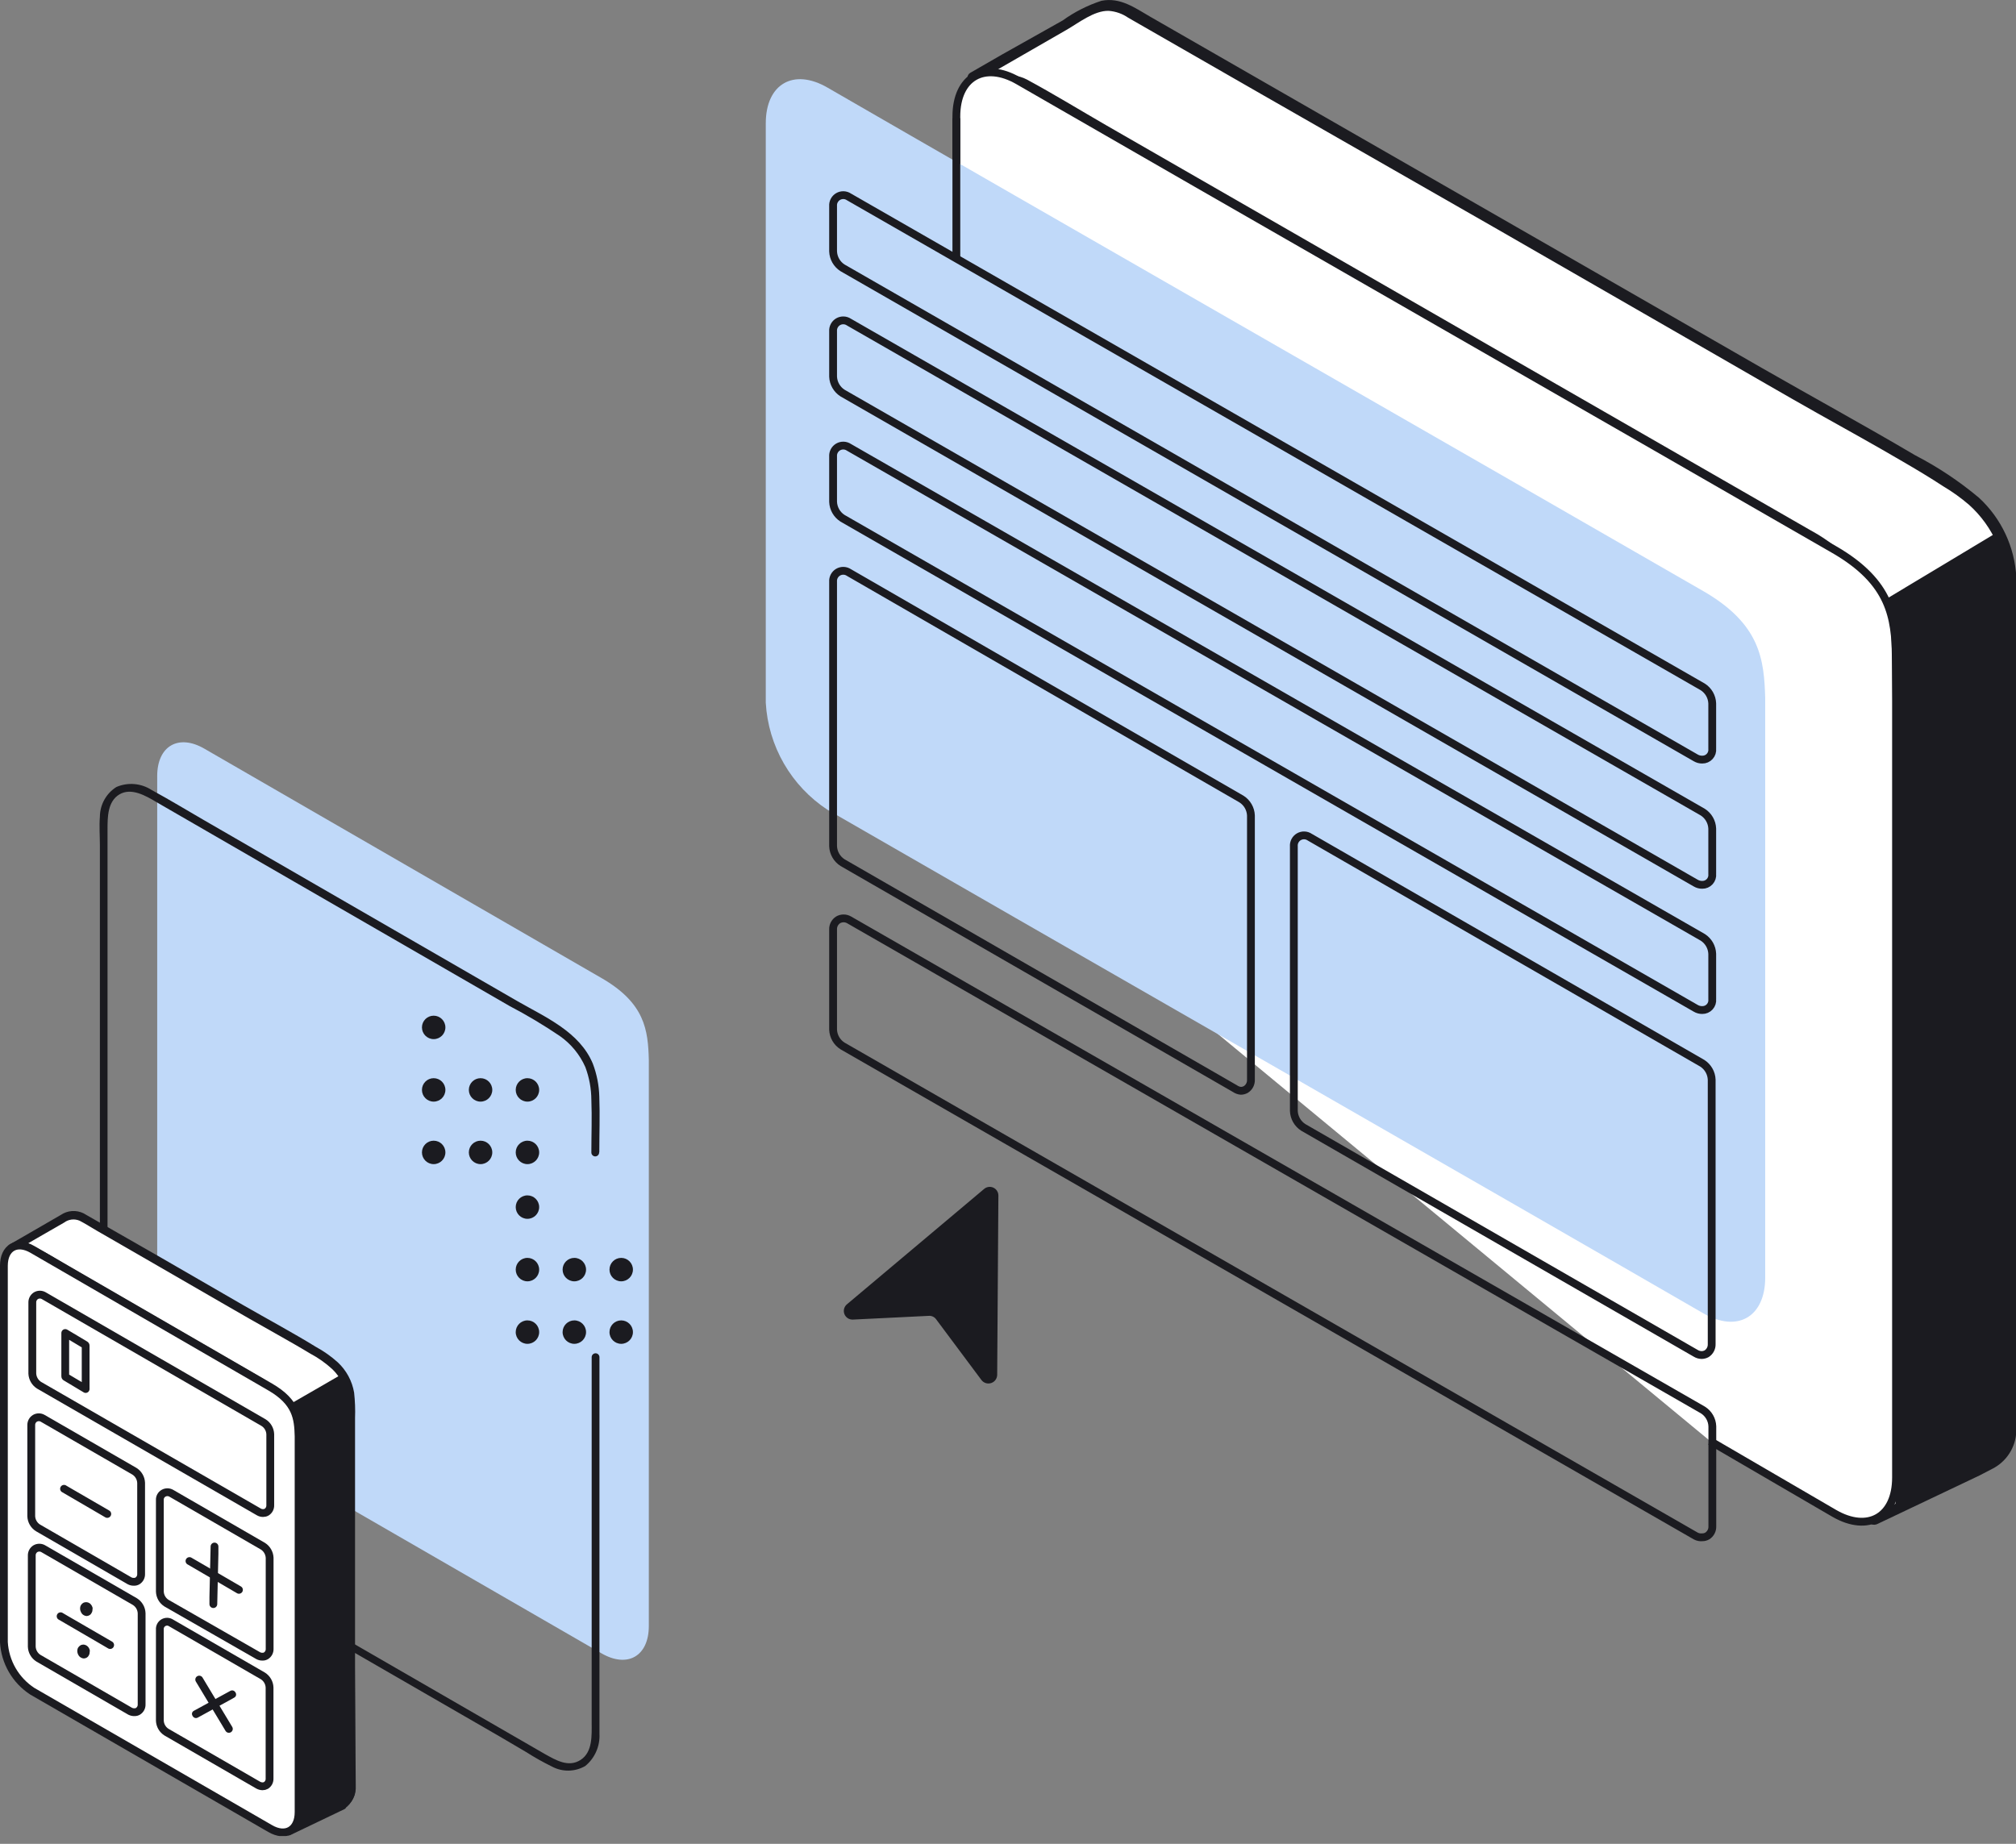 <svg width="258" height="236" viewBox="0 0 258 236" fill="none" xmlns="http://www.w3.org/2000/svg">
<rect x="0" y="0" width="258" height="236" fill="#808080" stroke="none"/>
<g clip-path="url(#clip0_76_1622)">
<path fill-rule="evenodd" clip-rule="evenodd" d="M254.89 187.248C255.619 186.836 256.225 186.237 256.646 185.513C257.067 184.789 257.288 183.967 257.286 183.129V77.695C257.286 71.994 257.286 68.954 252.803 64.359C250.772 62.201 240.671 56.555 235.333 53.586L231.957 51.68L144.133 1.247C143.432 0.858 142.644 0.654 141.842 0.654C141.041 0.654 140.253 0.858 139.552 1.247L124.562 9.877C125.963 10.395 129.759 9.877 131.104 10.689C131.637 11.011 232.868 69.206 232.868 69.206C235.359 70.832 237.429 73.026 238.907 75.607C240.385 78.189 241.23 81.084 241.371 84.056V159.538C241.371 160.378 241.371 161.919 241.371 163.909C241.368 174.099 240.844 184.283 239.802 194.421L254.89 187.248Z" fill="white"/>
<path d="M255.241 187.85C256.119 187.344 256.844 186.609 257.337 185.723C257.83 184.837 258.074 183.834 258.043 182.821V171.614V140.275V80.581C258.043 78.368 258.043 76.126 258.043 73.913C257.845 70.019 256.13 66.358 253.266 63.714C250.748 61.601 248.004 59.773 245.084 58.265C238.626 54.454 232.056 50.868 225.555 47.141L199.862 32.375L168.818 14.556L147.257 2.171C145.282 1.037 143.391 -0.378 140.967 0.098C139.189 0.677 137.511 1.527 135.994 2.62L128.191 7.005L124.156 9.33C124.039 9.4 123.945 9.503 123.885 9.626C123.826 9.749 123.803 9.887 123.821 10.023C123.839 10.158 123.896 10.286 123.986 10.389C124.075 10.493 124.193 10.568 124.324 10.605C126.369 11.277 128.849 10.367 130.768 11.389C131.119 11.572 131.455 11.782 131.805 11.992L137.129 15.06L157.414 26.73L184.382 42.224L210.733 57.438L228.707 67.777L232.28 69.822C234.753 71.337 236.814 73.439 238.281 75.941C239.747 78.444 240.573 81.269 240.685 84.168C240.755 89.281 240.685 94.409 240.685 99.578V159.678C240.685 168.742 240.531 177.764 239.831 186.814C239.635 189.405 239.396 191.983 239.144 194.561C239.144 195.135 239.8 195.269 240.235 195.073L253.336 188.845L255.2 187.876C256.012 187.483 255.353 186.337 254.54 186.73L241.4 193.034L239.494 193.944L240.545 194.561C241.26 187.29 241.792 180.005 242.016 172.692C242.156 167.929 242.016 163.18 242.016 158.403V85.092C242.026 80.591 240.488 76.223 237.659 72.722C236.021 70.752 234.018 69.116 231.761 67.903L216.996 59.413L191.947 45.012L164.237 29.069L141.556 16.027C138.179 14.079 134.831 12.02 131.399 10.171C129.297 9.064 126.804 9.989 124.632 9.274L124.8 10.549L136.484 3.825C138.025 2.942 140.015 1.345 141.878 1.387C142.778 1.452 143.644 1.756 144.385 2.269L161.785 12.258L191.597 29.321L219.615 45.446C223.958 47.94 228.273 50.461 232.63 52.913C236.258 54.944 239.901 56.962 243.487 59.063C245.252 60.086 247.003 61.136 248.713 62.257C249.877 62.948 250.979 63.741 252.005 64.625C253.546 66.014 254.77 67.72 255.591 69.626C256.209 71.323 256.517 73.116 256.502 74.922C256.502 76.056 256.502 77.191 256.502 78.326V182.667C256.549 183.454 256.383 184.24 256.021 184.94C255.658 185.641 255.113 186.23 254.442 186.646C254.363 186.698 254.295 186.766 254.242 186.844C254.189 186.923 254.152 187.011 254.133 187.104C254.114 187.197 254.114 187.293 254.132 187.386C254.15 187.48 254.187 187.568 254.239 187.647C254.292 187.726 254.359 187.794 254.438 187.847C254.517 187.9 254.605 187.937 254.698 187.956C254.791 187.975 254.887 187.976 254.98 187.957C255.073 187.939 255.162 187.903 255.241 187.85Z" fill="#1B1B20"/>
<path fill-rule="evenodd" clip-rule="evenodd" d="M218.859 184.446C221.436 185.931 232.658 192.502 234.731 193.692C239.088 196.214 242.646 194.155 242.646 189.111V84.056C242.506 79.082 242.03 74.557 234.731 70.341C211.644 57.018 153.393 23.662 130.32 10.339C125.949 7.817 122.391 9.877 122.391 14.906V104.663" fill="white"/>
<path d="M218.859 184.446C221.436 185.931 232.658 192.502 234.731 193.692C239.088 196.214 242.646 194.155 242.646 189.111V84.056C242.506 79.082 242.03 74.557 234.731 70.341C211.644 57.018 153.393 23.662 130.32 10.339C125.949 7.817 122.391 9.877 122.391 14.906V104.663" stroke="#1B1B20" stroke-miterlimit="10"/>
<path fill-rule="evenodd" clip-rule="evenodd" d="M98 15.789V89.94C98.154 92.686 98.95 95.357 100.325 97.74C101.699 100.122 103.614 102.148 105.915 103.655C128.989 116.964 194.958 154.775 217.99 168.097C222.346 170.619 225.905 168.56 225.905 163.516V89.379C225.765 84.406 225.288 79.881 217.99 75.664C194.902 62.341 128.933 24.53 105.915 11.221C101.558 8.686 98 10.745 98 15.789Z" fill="#C0D9F9"/>
<path fill-rule="evenodd" clip-rule="evenodd" d="M217.009 196.592L107.821 133.873C107.466 133.648 107.171 133.341 106.961 132.978C106.751 132.614 106.632 132.205 106.616 131.785V118.981C106.604 118.735 106.657 118.49 106.77 118.271C106.884 118.052 107.053 117.867 107.26 117.734C107.473 117.611 107.715 117.546 107.961 117.546C108.206 117.546 108.448 117.611 108.661 117.734L217.933 180.468C218.289 180.691 218.585 180.998 218.795 181.362C219.005 181.726 219.123 182.135 219.138 182.555V195.359C219.147 195.603 219.093 195.845 218.98 196.061C218.867 196.278 218.699 196.461 218.494 196.592C218.302 196.703 218.085 196.761 217.863 196.76C217.568 196.792 217.27 196.733 217.009 196.592Z" stroke="#1B1B20" stroke-miterlimit="10"/>
<path fill-rule="evenodd" clip-rule="evenodd" d="M158.044 139.336L107.821 110.407C107.466 110.18 107.171 109.87 106.961 109.504C106.751 109.138 106.633 108.727 106.616 108.306V74.459C106.598 74.215 106.648 73.97 106.763 73.753C106.877 73.536 107.05 73.356 107.262 73.233C107.474 73.11 107.717 73.049 107.962 73.058C108.207 73.067 108.445 73.145 108.647 73.282L158.871 102.268C159.229 102.493 159.528 102.802 159.74 103.168C159.952 103.534 160.072 103.946 160.09 104.369V138.216C160.097 138.461 160.041 138.704 159.925 138.92C159.81 139.136 159.639 139.318 159.431 139.448C159.241 139.551 159.03 139.609 158.815 139.616C158.538 139.593 158.272 139.496 158.044 139.336Z" stroke="#1B1B20" stroke-miterlimit="10"/>
<path fill-rule="evenodd" clip-rule="evenodd" d="M217.009 173.211L166.786 144.296C166.431 144.068 166.136 143.758 165.926 143.393C165.717 143.027 165.598 142.616 165.581 142.194V108.334C165.561 108.087 165.611 107.839 165.725 107.62C165.84 107.401 166.015 107.219 166.23 107.095C166.445 106.972 166.69 106.912 166.937 106.923C167.185 106.934 167.424 107.015 167.627 107.157L217.85 136.086C218.205 136.314 218.5 136.623 218.71 136.989C218.92 137.355 219.038 137.766 219.055 138.188V172.034C219.064 172.278 219.009 172.52 218.896 172.736C218.783 172.952 218.616 173.135 218.41 173.267C218.216 173.372 218 173.429 217.78 173.435C217.507 173.433 217.241 173.355 217.009 173.211Z" stroke="#1B1B20" stroke-miterlimit="10"/>
<path fill-rule="evenodd" clip-rule="evenodd" d="M217.009 97L107.821 34.281C107.466 34.053 107.171 33.743 106.961 33.378C106.751 33.012 106.633 32.601 106.616 32.179V26.38C106.598 26.135 106.648 25.89 106.763 25.673C106.877 25.456 107.05 25.276 107.262 25.153C107.474 25.03 107.717 24.97 107.962 24.978C108.207 24.987 108.445 25.065 108.647 25.203L217.92 87.922C218.275 88.15 218.57 88.46 218.78 88.825C218.989 89.191 219.108 89.602 219.125 90.024V95.823C219.145 96.002 219.126 96.182 219.071 96.353C219.016 96.523 218.925 96.68 218.804 96.812C218.684 96.945 218.536 97.05 218.372 97.121C218.207 97.192 218.029 97.228 217.85 97.224C217.554 97.229 217.263 97.151 217.009 97Z" stroke="#1B1B20" stroke-miterlimit="10"/>
<path fill-rule="evenodd" clip-rule="evenodd" d="M217.009 113.027L107.821 50.307C107.466 50.08 107.171 49.77 106.961 49.404C106.751 49.038 106.633 48.627 106.616 48.206V42.406C106.598 42.162 106.648 41.917 106.763 41.7C106.877 41.483 107.05 41.303 107.262 41.179C107.474 41.057 107.717 40.996 107.962 41.005C108.207 41.014 108.445 41.091 108.647 41.229L217.92 103.949C218.275 104.176 218.57 104.486 218.78 104.852C218.989 105.218 219.108 105.629 219.125 106.05V111.85C219.145 112.028 219.126 112.209 219.071 112.379C219.016 112.55 218.925 112.706 218.804 112.839C218.684 112.972 218.536 113.077 218.372 113.148C218.207 113.219 218.029 113.254 217.85 113.251C217.554 113.256 217.263 113.178 217.009 113.027Z" stroke="#1B1B20" stroke-miterlimit="10"/>
<path fill-rule="evenodd" clip-rule="evenodd" d="M217.009 129.053L107.821 66.334C107.466 66.106 107.171 65.797 106.961 65.431C106.751 65.065 106.633 64.654 106.616 64.233V58.433C106.598 58.188 106.648 57.943 106.763 57.726C106.877 57.509 107.05 57.329 107.262 57.206C107.474 57.083 107.717 57.023 107.962 57.032C108.207 57.04 108.445 57.118 108.647 57.256L217.92 119.975C218.275 120.203 218.57 120.513 218.78 120.879C218.989 121.244 219.108 121.655 219.125 122.077V127.877C219.145 128.055 219.126 128.235 219.071 128.406C219.016 128.576 218.925 128.733 218.804 128.866C218.684 128.998 218.536 129.103 218.372 129.175C218.207 129.246 218.029 129.281 217.85 129.278C217.554 129.282 217.263 129.205 217.009 129.053Z" stroke="#1B1B20" stroke-miterlimit="10"/>
<path fill-rule="evenodd" clip-rule="evenodd" d="M241.384 76.673C241.592 76.897 241.771 77.147 241.917 77.415C242.253 78.55 243.052 163.11 243.052 163.11C243.052 163.838 243.052 165.211 243.052 166.949C243.15 178.955 242.78 189.965 242.528 193.145L254.903 187.43C255.547 187.072 256.083 186.548 256.455 185.912C256.827 185.276 257.022 184.552 257.019 183.816L257.285 72.134C257.143 70.831 256.659 69.59 255.884 68.533L255.632 68.113" fill="#1B1B20"/>
<path d="M122.391 15.13V33.244" stroke="#1B1B20" stroke-miterlimit="10"/>
<path d="M125.935 152.183L108.395 166.935C108.214 167.083 108.084 167.285 108.025 167.512C107.965 167.738 107.98 167.978 108.065 168.196C108.151 168.414 108.304 168.599 108.501 168.725C108.699 168.851 108.932 168.911 109.165 168.896L118.86 168.42C119.04 168.406 119.221 168.439 119.385 168.515C119.55 168.591 119.692 168.708 119.798 168.854L125.598 176.629C125.739 176.817 125.936 176.956 126.161 177.026C126.385 177.096 126.626 177.094 126.849 177.02C127.072 176.945 127.267 176.803 127.404 176.612C127.542 176.421 127.616 176.192 127.616 175.957L127.77 153.037C127.774 152.823 127.716 152.612 127.602 152.43C127.489 152.248 127.325 152.103 127.13 152.013C126.936 151.922 126.719 151.89 126.507 151.92C126.295 151.95 126.096 152.042 125.935 152.183Z" fill="#1B1B20"/>
</g>
<g clip-path="url(#clip1_76_1622)">
<path fill-rule="evenodd" clip-rule="evenodd" d="M20.118 99.335V171.736C20.225 173.844 20.827 175.898 21.876 177.729C22.925 179.561 24.392 181.12 26.157 182.278L76.975 211.614C80.313 213.547 83.034 211.972 83.034 208.116V135.675C82.934 131.868 82.565 128.401 76.975 125.182L26.157 95.827C22.838 93.904 20.118 95.478 20.118 99.335Z" fill="#C0D9F9"/>
<path d="M76.696 147.463C76.696 145.101 76.786 142.73 76.696 140.378C76.662 138.93 76.382 137.498 75.869 136.143C74.185 132.088 69.841 130.214 66.273 128.172L39.658 112.806L26.157 105.004C23.915 103.709 21.692 102.354 19.411 101.118C18.749 100.686 17.99 100.425 17.203 100.357C16.415 100.289 15.623 100.417 14.897 100.73C14.257 101.132 13.729 101.689 13.36 102.349C12.991 103.009 12.793 103.75 12.784 104.506C12.685 105.742 12.784 107.007 12.784 108.253V177.007C12.784 179.747 12.784 182.478 12.784 185.218C12.807 187.147 13.271 189.045 14.139 190.768C14.999 192.56 16.225 194.152 17.737 195.441C18.571 196.075 19.454 196.641 20.377 197.135L23.885 199.128L37.307 206.88L63.962 222.266L67.35 224.258C68.406 224.934 69.501 225.55 70.628 226.102C71.287 226.457 72.026 226.637 72.774 226.625C73.523 226.613 74.255 226.408 74.903 226.032C75.508 225.535 75.987 224.903 76.302 224.186C76.617 223.469 76.759 222.689 76.716 221.907C76.716 219.226 76.716 216.546 76.716 213.875V173.709C76.716 173.577 76.663 173.45 76.57 173.357C76.477 173.263 76.35 173.211 76.218 173.211C76.086 173.211 75.959 173.263 75.865 173.357C75.772 173.45 75.72 173.577 75.72 173.709V220.462C75.72 222.086 75.869 224.238 74.305 225.255C72.74 226.271 71.096 225.255 69.771 224.527L43.794 209.531L31.039 202.207L24.473 198.421L21.184 196.517C20.218 196.02 19.295 195.443 18.424 194.794C16.921 193.528 15.716 191.946 14.897 190.16C14.483 189.289 14.172 188.373 13.97 187.43C13.786 186.391 13.716 185.335 13.761 184.281V106.16C13.761 104.596 13.761 102.583 15.285 101.676C16.81 100.769 18.663 101.856 20.038 102.673L33.211 110.285L58.74 125.023L65.207 128.759C67.42 129.916 69.566 131.197 71.634 132.596C73.07 133.6 74.204 134.978 74.912 136.582C75.411 137.921 75.671 139.337 75.68 140.767C75.769 143.009 75.68 145.27 75.68 147.512C75.68 147.645 75.732 147.771 75.826 147.865C75.919 147.958 76.046 148.011 76.178 148.011C76.31 148.011 76.437 147.958 76.53 147.865C76.624 147.771 76.676 147.645 76.676 147.512L76.696 147.463Z" fill="#1B1B20"/>
<path fill-rule="evenodd" clip-rule="evenodd" d="M43.824 231.104C44.157 230.916 44.435 230.642 44.627 230.311C44.82 229.98 44.921 229.604 44.92 229.221V180.893C44.92 178.283 44.919 176.907 42.857 174.785C41.93 173.789 37.297 171.208 34.885 169.803L33.331 168.936L10.482 155.733C10.163 155.554 9.803 155.46 9.436 155.46C9.07 155.46 8.71 155.554 8.39 155.733L1.525 159.719C2.162 159.948 3.896 159.719 4.514 160.088C4.753 160.237 33.739 177.027 33.739 177.027C34.887 177.766 35.841 178.768 36.524 179.95C37.207 181.132 37.598 182.46 37.666 183.823V218.419C37.666 218.808 37.666 219.515 37.666 220.412C37.66 225.071 37.417 229.728 36.938 234.362L43.824 231.104Z" fill="white"/>
<path d="M44.093 231.493C44.566 231.174 44.941 230.731 45.179 230.212C45.416 229.693 45.506 229.119 45.438 228.553V181.491C45.478 180.407 45.438 179.321 45.318 178.243C45.065 176.761 44.333 175.403 43.236 174.376C42.378 173.603 41.431 172.934 40.416 172.384C37.347 170.5 34.158 168.796 31.029 166.993L20.168 160.715L11.21 155.594L10.692 155.295C10.228 155.068 9.712 154.969 9.197 155.007C8.683 155.046 8.187 155.221 7.762 155.514L2.591 158.503L1.216 159.29C1.133 159.342 1.067 159.416 1.025 159.504C0.984 159.592 0.968 159.691 0.981 159.787C0.993 159.884 1.034 159.975 1.096 160.049C1.159 160.124 1.242 160.178 1.335 160.207C2.262 160.496 3.328 160.127 4.225 160.526C4.364 160.596 4.504 160.685 4.633 160.765L6.885 162.07L15.385 166.993L32.414 176.828C32.803 177.057 33.211 177.276 33.6 177.515C34.645 178.215 35.509 179.153 36.122 180.251C36.735 181.349 37.079 182.576 37.127 183.833C37.127 185.557 37.127 187.27 37.127 188.994V210.916C37.127 217.891 37.247 224.866 36.659 231.841C36.593 232.711 36.513 233.578 36.42 234.442C36.42 234.851 36.868 235.02 37.167 234.87L44.073 231.562C44.651 231.283 44.142 230.426 43.574 230.695L36.669 234.014L37.416 234.442C37.921 229.113 38.157 223.762 38.124 218.409V184.231C38.121 182.673 37.715 181.141 36.945 179.786C36.175 178.431 35.067 177.299 33.73 176.499L18.345 167.611L8.988 162.2C7.573 161.373 6.178 160.476 4.723 159.729C3.727 159.221 2.611 159.619 1.604 159.3L1.724 160.217L5.899 157.806L8.191 156.49C8.471 156.276 8.803 156.14 9.153 156.096C9.504 156.053 9.859 156.103 10.184 156.241C10.941 156.63 11.658 157.098 12.386 157.517L17.109 160.237L28.369 166.744C30.79 168.139 33.201 169.534 35.633 170.889C36.998 171.666 38.363 172.433 39.708 173.251C40.729 173.793 41.676 174.463 42.528 175.243C43.596 176.263 44.243 177.646 44.342 179.12C44.342 179.767 44.342 180.405 44.342 181.043V223.332C44.342 225.255 44.342 227.188 44.342 229.121C44.355 229.437 44.284 229.75 44.135 230.029C43.986 230.308 43.765 230.541 43.495 230.705C43.026 230.964 43.525 231.831 44.093 231.493Z" fill="#1B1B20"/>
<path fill-rule="evenodd" clip-rule="evenodd" d="M37.466 180.285L37.685 218.23C37.685 218.619 37.685 219.326 37.685 220.223C37.685 226.48 37.685 232.23 37.556 233.884L43.873 230.895C44.206 230.706 44.483 230.432 44.676 230.101C44.868 229.77 44.97 229.394 44.969 229.011L44.571 178.721C44.632 178.034 44.501 177.344 44.192 176.728L44.063 176.519" fill="#1B1B20"/>
<path d="M36.968 180.285V185.467L37.117 197.225L37.187 209.85V217.642C37.187 222.624 37.337 227.666 37.187 232.668C37.187 233.067 37.187 233.455 37.117 233.854C37.048 234.253 37.566 234.432 37.865 234.283L43.724 231.512C44.241 231.313 44.688 230.966 45.008 230.514C45.329 230.062 45.51 229.525 45.527 228.972C45.527 228.772 45.527 228.573 45.527 228.364L45.448 218.2L45.308 201.47L45.189 185.766C45.189 183.404 45.189 181.043 45.129 178.691C45.172 177.848 44.971 177.011 44.551 176.28C44.212 175.732 43.355 176.23 43.694 176.778C44.129 177.784 44.284 178.889 44.142 179.976V184.391L44.262 199.248L44.391 216.048L44.481 227.507C44.481 228.433 44.68 229.619 43.873 230.267C43.138 230.746 42.348 231.137 41.522 231.433L37.974 233.097L37.317 233.406L38.064 233.834C38.323 231.114 38.224 228.344 38.224 225.613C38.224 223.073 38.224 220.522 38.224 217.981C38.224 215.709 38.224 213.427 38.224 211.155L38.114 198.839L38.044 186.663V182.408C38.044 181.72 38.044 181.013 38.044 180.325V180.285C38.044 180.153 37.992 180.027 37.898 179.933C37.805 179.84 37.678 179.787 37.546 179.787C37.414 179.787 37.287 179.84 37.194 179.933C37.1 180.027 37.048 180.153 37.048 180.285H36.968Z" fill="#1B1B20"/>
<path fill-rule="evenodd" clip-rule="evenodd" d="M0.498 162.011V210.179C0.569 211.438 0.936 212.664 1.567 213.756C2.199 214.848 3.079 215.776 4.135 216.466L34.577 234.043C36.569 235.199 38.214 234.253 38.214 231.941V183.813C38.154 181.531 37.925 179.458 34.577 177.525L4.135 159.908C2.132 158.752 0.498 159.699 0.498 162.011Z" fill="white" stroke="#1B1B20" stroke-miterlimit="10"/>
<path fill-rule="evenodd" clip-rule="evenodd" d="M16.959 218.509L5.231 211.733C5.066 211.624 4.928 211.476 4.831 211.303C4.734 211.129 4.68 210.935 4.673 210.737V199.078C4.673 198.73 4.922 198.58 5.231 198.759L16.969 205.535C17.136 205.644 17.274 205.791 17.372 205.964C17.469 206.138 17.522 206.333 17.527 206.532V218.15C17.517 218.539 17.268 218.688 16.959 218.509Z" fill="white"/>
<path fill-rule="evenodd" clip-rule="evenodd" d="M16.66 219.027L4.922 212.241C4.669 212.082 4.459 211.864 4.31 211.605C4.16 211.346 4.077 211.055 4.066 210.757V199.098C4.06 198.924 4.1 198.751 4.183 198.597C4.265 198.443 4.386 198.314 4.534 198.221C4.685 198.134 4.857 198.088 5.032 198.088C5.207 198.088 5.379 198.134 5.53 198.221L17.268 204.997C17.521 205.157 17.731 205.375 17.88 205.634C18.029 205.892 18.113 206.183 18.125 206.482V218.15C18.132 218.324 18.093 218.496 18.013 218.649C17.932 218.803 17.813 218.933 17.667 219.027C17.533 219.11 17.377 219.152 17.218 219.147C17.025 219.155 16.833 219.114 16.66 219.027Z" fill="white" stroke="#1B1B20" stroke-miterlimit="10"/>
<path fill-rule="evenodd" clip-rule="evenodd" d="M33.341 227.965L21.613 221.189C21.446 221.081 21.308 220.934 21.211 220.76C21.113 220.586 21.06 220.392 21.055 220.193V208.535C21.055 208.176 21.304 208.026 21.613 208.206L33.341 214.991C33.51 215.099 33.65 215.245 33.749 215.419C33.848 215.593 33.903 215.788 33.909 215.988V227.646C33.909 227.995 33.65 228.115 33.341 227.965Z" fill="white"/>
<path fill-rule="evenodd" clip-rule="evenodd" d="M33.042 228.483L21.314 221.707C21.06 221.549 20.849 221.331 20.7 221.072C20.551 220.813 20.467 220.522 20.457 220.223V208.564C20.444 208.391 20.48 208.216 20.561 208.062C20.642 207.908 20.765 207.779 20.916 207.692C21.067 207.605 21.24 207.562 21.414 207.568C21.588 207.574 21.758 207.629 21.902 207.727L33.64 214.503C33.893 214.662 34.103 214.88 34.252 215.139C34.402 215.398 34.486 215.689 34.497 215.988V227.646C34.503 227.82 34.465 227.992 34.384 228.146C34.304 228.299 34.185 228.43 34.038 228.523C33.904 228.598 33.753 228.636 33.6 228.633C33.405 228.629 33.213 228.578 33.042 228.483Z" fill="white" stroke="#1B1B20" stroke-miterlimit="10"/>
<path fill-rule="evenodd" clip-rule="evenodd" d="M5.231 182.218L16.969 188.984C17.135 189.094 17.272 189.241 17.369 189.415C17.466 189.588 17.521 189.782 17.527 189.981V201.639C17.527 201.998 17.278 202.137 16.969 201.958L5.231 195.162C5.064 195.055 4.925 194.907 4.828 194.734C4.731 194.56 4.678 194.365 4.673 194.166V182.507C4.663 182.179 4.912 182.039 5.231 182.218Z" fill="white"/>
<path fill-rule="evenodd" clip-rule="evenodd" d="M16.596 202.339L4.857 195.553C4.604 195.395 4.394 195.176 4.245 194.917C4.095 194.659 4.012 194.367 4 194.069V182.41C3.995 182.236 4.035 182.063 4.117 181.909C4.2 181.755 4.321 181.626 4.469 181.534C4.62 181.446 4.792 181.4 4.967 181.4C5.142 181.4 5.314 181.446 5.465 181.534L17.203 188.309C17.456 188.469 17.666 188.687 17.815 188.946C17.964 189.205 18.048 189.496 18.06 189.794V201.462C18.067 201.636 18.028 201.808 17.948 201.962C17.867 202.115 17.748 202.246 17.602 202.339C17.468 202.423 17.311 202.464 17.154 202.459C16.96 202.467 16.768 202.426 16.596 202.339Z" fill="white" stroke="#1B1B20" stroke-miterlimit="10"/>
<path fill-rule="evenodd" clip-rule="evenodd" d="M21.613 191.675L33.341 198.451C33.509 198.558 33.649 198.705 33.748 198.879C33.846 199.052 33.902 199.247 33.909 199.447V211.105C33.909 211.464 33.65 211.614 33.341 211.434L21.613 204.658C21.447 204.549 21.31 204.401 21.213 204.228C21.116 204.055 21.062 203.861 21.055 203.662V191.994C21.055 191.645 21.304 191.495 21.613 191.675Z" fill="white"/>
<path fill-rule="evenodd" clip-rule="evenodd" d="M33.042 211.912L21.314 205.196C21.061 205.037 20.851 204.819 20.701 204.56C20.552 204.302 20.468 204.01 20.457 203.712V191.994C20.447 191.82 20.485 191.647 20.568 191.494C20.651 191.34 20.774 191.213 20.925 191.127C21.077 191.039 21.249 190.993 21.424 190.993C21.598 190.993 21.77 191.039 21.922 191.127L33.65 197.902C33.901 198.063 34.11 198.282 34.259 198.54C34.408 198.799 34.493 199.089 34.507 199.387V211.046C34.513 211.219 34.474 211.391 34.394 211.545C34.314 211.699 34.194 211.829 34.048 211.922C33.917 212.004 33.765 212.046 33.61 212.042C33.413 212.05 33.216 212.006 33.042 211.912Z" fill="white" stroke="#1B1B20" stroke-miterlimit="10"/>
<path fill-rule="evenodd" clip-rule="evenodd" d="M33.421 193L5.291 176.768C5.125 176.658 4.988 176.511 4.891 176.337C4.794 176.164 4.74 175.97 4.733 175.772V166.674C4.733 166.315 4.982 166.166 5.291 166.345L33.421 182.587C33.587 182.695 33.726 182.843 33.823 183.016C33.92 183.19 33.974 183.385 33.979 183.584V192.681C33.979 193.04 33.73 193.239 33.421 193Z" fill="white"/>
<path fill-rule="evenodd" clip-rule="evenodd" d="M33.132 193.518L4.992 177.296C4.742 177.134 4.534 176.915 4.385 176.657C4.236 176.399 4.15 176.109 4.135 175.811V166.714C4.13 166.539 4.17 166.367 4.252 166.213C4.334 166.059 4.456 165.929 4.604 165.837C4.755 165.75 4.927 165.703 5.102 165.703C5.277 165.703 5.449 165.75 5.6 165.837L33.719 182.079C33.975 182.236 34.188 182.454 34.339 182.713C34.49 182.972 34.575 183.264 34.587 183.564V192.661C34.593 192.835 34.554 193.007 34.474 193.161C34.393 193.314 34.274 193.444 34.128 193.538C33.992 193.617 33.837 193.658 33.68 193.658C33.488 193.662 33.298 193.614 33.132 193.518Z" fill="white" stroke="#1B1B20" stroke-miterlimit="10"/>
<path d="M13.98 193.339L9.098 190.509L8.4 190.1C8.288 190.05 8.16 190.042 8.043 190.08C7.925 190.117 7.826 190.197 7.764 190.304C7.702 190.411 7.682 190.536 7.707 190.657C7.733 190.778 7.802 190.885 7.902 190.957L12.774 193.797L13.472 194.206C13.529 194.239 13.592 194.261 13.657 194.27C13.723 194.279 13.789 194.275 13.853 194.258C13.917 194.242 13.977 194.213 14.029 194.173C14.082 194.133 14.126 194.083 14.159 194.026C14.193 193.969 14.215 193.906 14.224 193.841C14.233 193.776 14.229 193.709 14.212 193.645C14.195 193.582 14.166 193.522 14.127 193.469C14.087 193.416 14.037 193.372 13.98 193.339Z" fill="#1B1B20"/>
<path d="M30.83 203.054L25.25 199.806L24.453 199.347C24.34 199.297 24.213 199.289 24.096 199.327C23.978 199.364 23.879 199.444 23.817 199.551C23.755 199.658 23.735 199.783 23.76 199.904C23.785 200.025 23.855 200.132 23.954 200.204L29.535 203.453L30.332 203.921C30.447 203.987 30.583 204.005 30.711 203.97C30.839 203.936 30.948 203.852 31.014 203.737C31.08 203.622 31.098 203.485 31.063 203.357C31.029 203.229 30.945 203.12 30.83 203.054Z" fill="#1B1B20"/>
<path d="M27.801 205.316L27.95 198.869V197.942C27.95 197.81 27.898 197.683 27.804 197.59C27.711 197.497 27.584 197.444 27.452 197.444C27.32 197.444 27.193 197.497 27.1 197.59C27.006 197.683 26.954 197.81 26.954 197.942L26.804 204.389V205.316C26.804 205.448 26.857 205.575 26.95 205.668C27.044 205.762 27.17 205.814 27.302 205.814C27.435 205.814 27.561 205.762 27.655 205.668C27.748 205.575 27.801 205.448 27.801 205.316Z" fill="#1B1B20"/>
<path d="M29.724 221.04L26.396 215.51L25.918 214.712C25.849 214.601 25.739 214.521 25.613 214.49C25.486 214.459 25.352 214.479 25.239 214.545C25.127 214.612 25.045 214.72 25.012 214.846C24.978 214.973 24.996 215.107 25.061 215.221L28.389 220.751L28.867 221.548C28.936 221.659 29.045 221.739 29.172 221.77C29.299 221.801 29.433 221.782 29.545 221.715C29.657 221.648 29.739 221.54 29.773 221.414C29.806 221.288 29.789 221.153 29.724 221.04Z" fill="#1B1B20"/>
<path d="M25.32 219.834L29.385 217.612L29.973 217.283C30.531 216.974 30.033 216.117 29.465 216.426L25.399 218.648L24.811 218.967C24.253 219.276 24.752 220.143 25.32 219.834Z" fill="#1B1B20"/>
<path d="M14.349 210.119L8.759 206.88L7.962 206.412C7.849 206.361 7.722 206.354 7.604 206.392C7.487 206.429 7.388 206.509 7.326 206.616C7.264 206.722 7.243 206.848 7.269 206.969C7.294 207.09 7.364 207.196 7.463 207.269L13.043 210.517L13.841 210.986C13.956 211.053 14.093 211.072 14.222 211.038C14.35 211.005 14.461 210.921 14.528 210.806C14.595 210.691 14.614 210.554 14.581 210.425C14.547 210.297 14.464 210.186 14.349 210.119Z" fill="#1B1B20"/>
<path d="M10.821 205.944V206.004V205.874C10.826 205.914 10.826 205.954 10.821 205.994V205.864V205.964L10.871 205.844V205.924L10.941 205.824L10.891 205.884L10.991 205.804H11.11H11.24H11.17H11.29H11.21L11.31 205.884C11.284 205.863 11.261 205.84 11.24 205.814L11.319 205.914C11.29 205.883 11.27 205.845 11.26 205.804L11.31 205.924C11.305 205.884 11.305 205.844 11.31 205.804V205.934C11.3 205.891 11.3 205.847 11.31 205.804V205.944C11.299 205.908 11.299 205.87 11.31 205.834L11.26 205.954C11.256 205.927 11.256 205.9 11.26 205.874L11.18 205.974H11.24L11.14 206.053L11.021 206.103H11.08H10.951H11.021H10.891H10.961L10.841 206.053H10.921L10.821 205.984L10.891 206.053L10.811 205.954C10.84 205.981 10.861 206.015 10.871 206.053V205.934C10.876 205.957 10.876 205.98 10.871 206.004C10.915 206.125 10.995 206.229 11.1 206.302C11.216 206.368 11.352 206.386 11.481 206.353C11.609 206.319 11.719 206.237 11.788 206.123C11.854 206.005 11.871 205.866 11.838 205.734C11.792 205.573 11.706 205.426 11.589 205.306C11.479 205.197 11.341 205.121 11.19 205.087C11.079 205.057 10.962 205.057 10.851 205.087C10.768 205.097 10.69 205.128 10.622 205.176C10.524 205.235 10.441 205.317 10.383 205.416C10.336 205.478 10.302 205.549 10.283 205.625C10.239 205.791 10.239 205.967 10.283 206.133C10.304 206.213 10.334 206.29 10.373 206.362C10.412 206.436 10.459 206.507 10.512 206.572C10.662 206.728 10.864 206.824 11.08 206.841C11.199 206.837 11.315 206.806 11.419 206.751C11.493 206.713 11.561 206.662 11.618 206.601C11.694 206.504 11.754 206.397 11.798 206.283C11.849 206.103 11.849 205.914 11.798 205.734C11.762 205.61 11.68 205.503 11.569 205.436C11.449 205.375 11.312 205.357 11.18 205.386C11.058 205.423 10.955 205.505 10.891 205.615C10.833 205.714 10.809 205.83 10.821 205.944Z" fill="#1B1B20"/>
<path d="M10.522 211.384C10.522 211.384 10.522 211.384 10.522 211.444V211.315C10.533 211.357 10.533 211.402 10.522 211.444V211.305C10.527 211.341 10.527 211.378 10.522 211.414L10.572 211.295V211.374L10.652 211.265L10.592 211.325L10.692 211.245H10.811H10.752H10.881H10.811H10.941H10.871H10.991H10.911L11.011 211.325C10.985 211.304 10.962 211.28 10.941 211.255L11.021 211.354C10.994 211.326 10.973 211.292 10.961 211.255L11.011 211.364C11.006 211.325 11.006 211.285 11.011 211.245V211.374C11.001 211.332 11.001 211.287 11.011 211.245V211.384V211.275L10.961 211.394C10.957 211.368 10.957 211.341 10.961 211.315L10.891 211.424L10.941 211.364L10.841 211.444L10.722 211.494H10.781H10.652H10.722H10.592H10.662L10.542 211.444L10.622 211.494L10.522 211.414C10.548 211.435 10.572 211.458 10.592 211.484L10.512 211.384C10.539 211.413 10.56 211.447 10.572 211.484L10.522 211.364V211.434C10.557 211.56 10.639 211.667 10.752 211.733C10.808 211.766 10.871 211.787 10.936 211.796C11.001 211.804 11.067 211.8 11.13 211.783C11.256 211.749 11.363 211.666 11.429 211.554C11.494 211.439 11.512 211.303 11.479 211.175C11.435 211.01 11.349 210.859 11.23 210.737C11.123 210.63 10.988 210.554 10.841 210.517C10.727 210.487 10.607 210.487 10.492 210.517C10.414 210.531 10.339 210.561 10.273 210.607C10.177 210.672 10.093 210.753 10.024 210.846C9.975 210.911 9.941 210.986 9.925 211.065C9.88 211.228 9.88 211.401 9.925 211.564C9.944 211.644 9.974 211.721 10.014 211.793C10.052 211.868 10.099 211.939 10.154 212.002C10.303 212.159 10.506 212.255 10.722 212.271C10.843 212.268 10.962 212.237 11.07 212.181C11.14 212.14 11.204 212.09 11.26 212.032C11.34 211.939 11.401 211.83 11.439 211.713C11.489 211.537 11.489 211.351 11.439 211.175C11.405 211.049 11.322 210.942 11.21 210.876C11.125 210.828 11.027 210.806 10.93 210.813C10.833 210.82 10.739 210.855 10.662 210.915C10.584 210.974 10.526 211.055 10.494 211.147C10.462 211.24 10.458 211.34 10.482 211.434L10.522 211.384Z" fill="#1B1B20"/>
<path d="M11.21 177.346L8.599 175.791L8.848 176.22V170.61L8.101 171.038L10.712 172.603L10.463 172.164V177.784C10.463 177.916 10.515 178.043 10.609 178.137C10.702 178.23 10.829 178.283 10.961 178.283C11.093 178.283 11.22 178.23 11.313 178.137C11.407 178.043 11.459 177.916 11.459 177.784V174.028C11.459 173.44 11.459 172.852 11.459 172.264C11.464 172.155 11.441 172.047 11.39 171.95C11.339 171.854 11.263 171.773 11.17 171.716C10.931 171.557 10.682 171.427 10.443 171.278L8.599 170.181C8.524 170.138 8.438 170.115 8.351 170.115C8.264 170.115 8.178 170.137 8.102 170.181C8.027 170.224 7.964 170.287 7.92 170.362C7.876 170.437 7.853 170.523 7.852 170.61V174.357C7.852 174.944 7.852 175.542 7.852 176.13C7.849 176.239 7.873 176.346 7.924 176.442C7.975 176.538 8.049 176.62 8.141 176.678L8.868 177.107L10.712 178.213C10.827 178.279 10.963 178.297 11.091 178.262C11.219 178.227 11.328 178.143 11.394 178.028C11.46 177.914 11.478 177.777 11.444 177.649C11.409 177.521 11.325 177.412 11.21 177.346Z" fill="#1B1B20"/>
<path d="M37.396 180.136C39.539 178.92 41.761 177.605 43.903 176.379" stroke="#1B1B20" stroke-miterlimit="10"/>
<path d="M55.5 133C56.328 133 57 132.328 57 131.5C57 130.672 56.328 130 55.5 130C54.672 130 54 130.672 54 131.5C54 132.328 54.672 133 55.5 133Z" fill="#1B1B20"/>
<path d="M55.5 141C56.328 141 57 140.328 57 139.5C57 138.672 56.328 138 55.5 138C54.672 138 54 138.672 54 139.5C54 140.328 54.672 141 55.5 141Z" fill="#1B1B20"/>
<path d="M55.5 149C56.328 149 57 148.328 57 147.5C57 146.672 56.328 146 55.5 146C54.672 146 54 146.672 54 147.5C54 148.328 54.672 149 55.5 149Z" fill="#1B1B20"/>
<path d="M61.5 141C62.328 141 63 140.328 63 139.5C63 138.672 62.328 138 61.5 138C60.672 138 60 138.672 60 139.5C60 140.328 60.672 141 61.5 141Z" fill="#1B1B20"/>
<path d="M61.5 149C62.328 149 63 148.328 63 147.5C63 146.672 62.328 146 61.5 146C60.672 146 60 146.672 60 147.5C60 148.328 60.672 149 61.5 149Z" fill="#1B1B20"/>
<path d="M67.5 141C68.328 141 69 140.328 69 139.5C69 138.672 68.328 138 67.5 138C66.671 138 66 138.672 66 139.5C66 140.328 66.671 141 67.5 141Z" fill="#1B1B20"/>
<path d="M67.5 149C68.328 149 69 148.328 69 147.5C69 146.672 68.328 146 67.5 146C66.671 146 66 146.672 66 147.5C66 148.328 66.671 149 67.5 149Z" fill="#1B1B20"/>
<path d="M67.5 156C68.328 156 69 155.328 69 154.5C69 153.672 68.328 153 67.5 153C66.671 153 66 153.672 66 154.5C66 155.328 66.671 156 67.5 156Z" fill="#1B1B20"/>
<path d="M67.5 164C68.328 164 69 163.328 69 162.5C69 161.672 68.328 161 67.5 161C66.671 161 66 161.672 66 162.5C66 163.328 66.671 164 67.5 164Z" fill="#1B1B20"/>
<path d="M67.5 172C68.328 172 69 171.329 69 170.5C69 169.672 68.328 169 67.5 169C66.671 169 66 169.672 66 170.5C66 171.329 66.671 172 67.5 172Z" fill="#1B1B20"/>
<path d="M73.5 164C74.329 164 75 163.328 75 162.5C75 161.672 74.329 161 73.5 161C72.672 161 72 161.672 72 162.5C72 163.328 72.672 164 73.5 164Z" fill="#1B1B20"/>
<path d="M73.5 172C74.329 172 75 171.329 75 170.5C75 169.672 74.329 169 73.5 169C72.672 169 72 169.672 72 170.5C72 171.329 72.672 172 73.5 172Z" fill="#1B1B20"/>
<path d="M79.5 164C80.328 164 81 163.328 81 162.5C81 161.672 80.328 161 79.5 161C78.672 161 78 161.672 78 162.5C78 163.328 78.672 164 79.5 164Z" fill="#1B1B20"/>
<path d="M79.5 172C80.328 172 81 171.329 81 170.5C81 169.672 80.328 169 79.5 169C78.672 169 78 169.672 78 170.5C78 171.329 78.672 172 79.5 172Z" fill="#1B1B20"/>
</g>
<defs>
<clipPath id="clip0_76_1622">
<rect width="160" height="197.517" fill="white" transform="translate(98)"/>
</clipPath>
<clipPath id="clip1_76_1622">
<rect width="83.063" height="140" fill="white" transform="translate(0 95)"/>
</clipPath>
</defs>
</svg>
